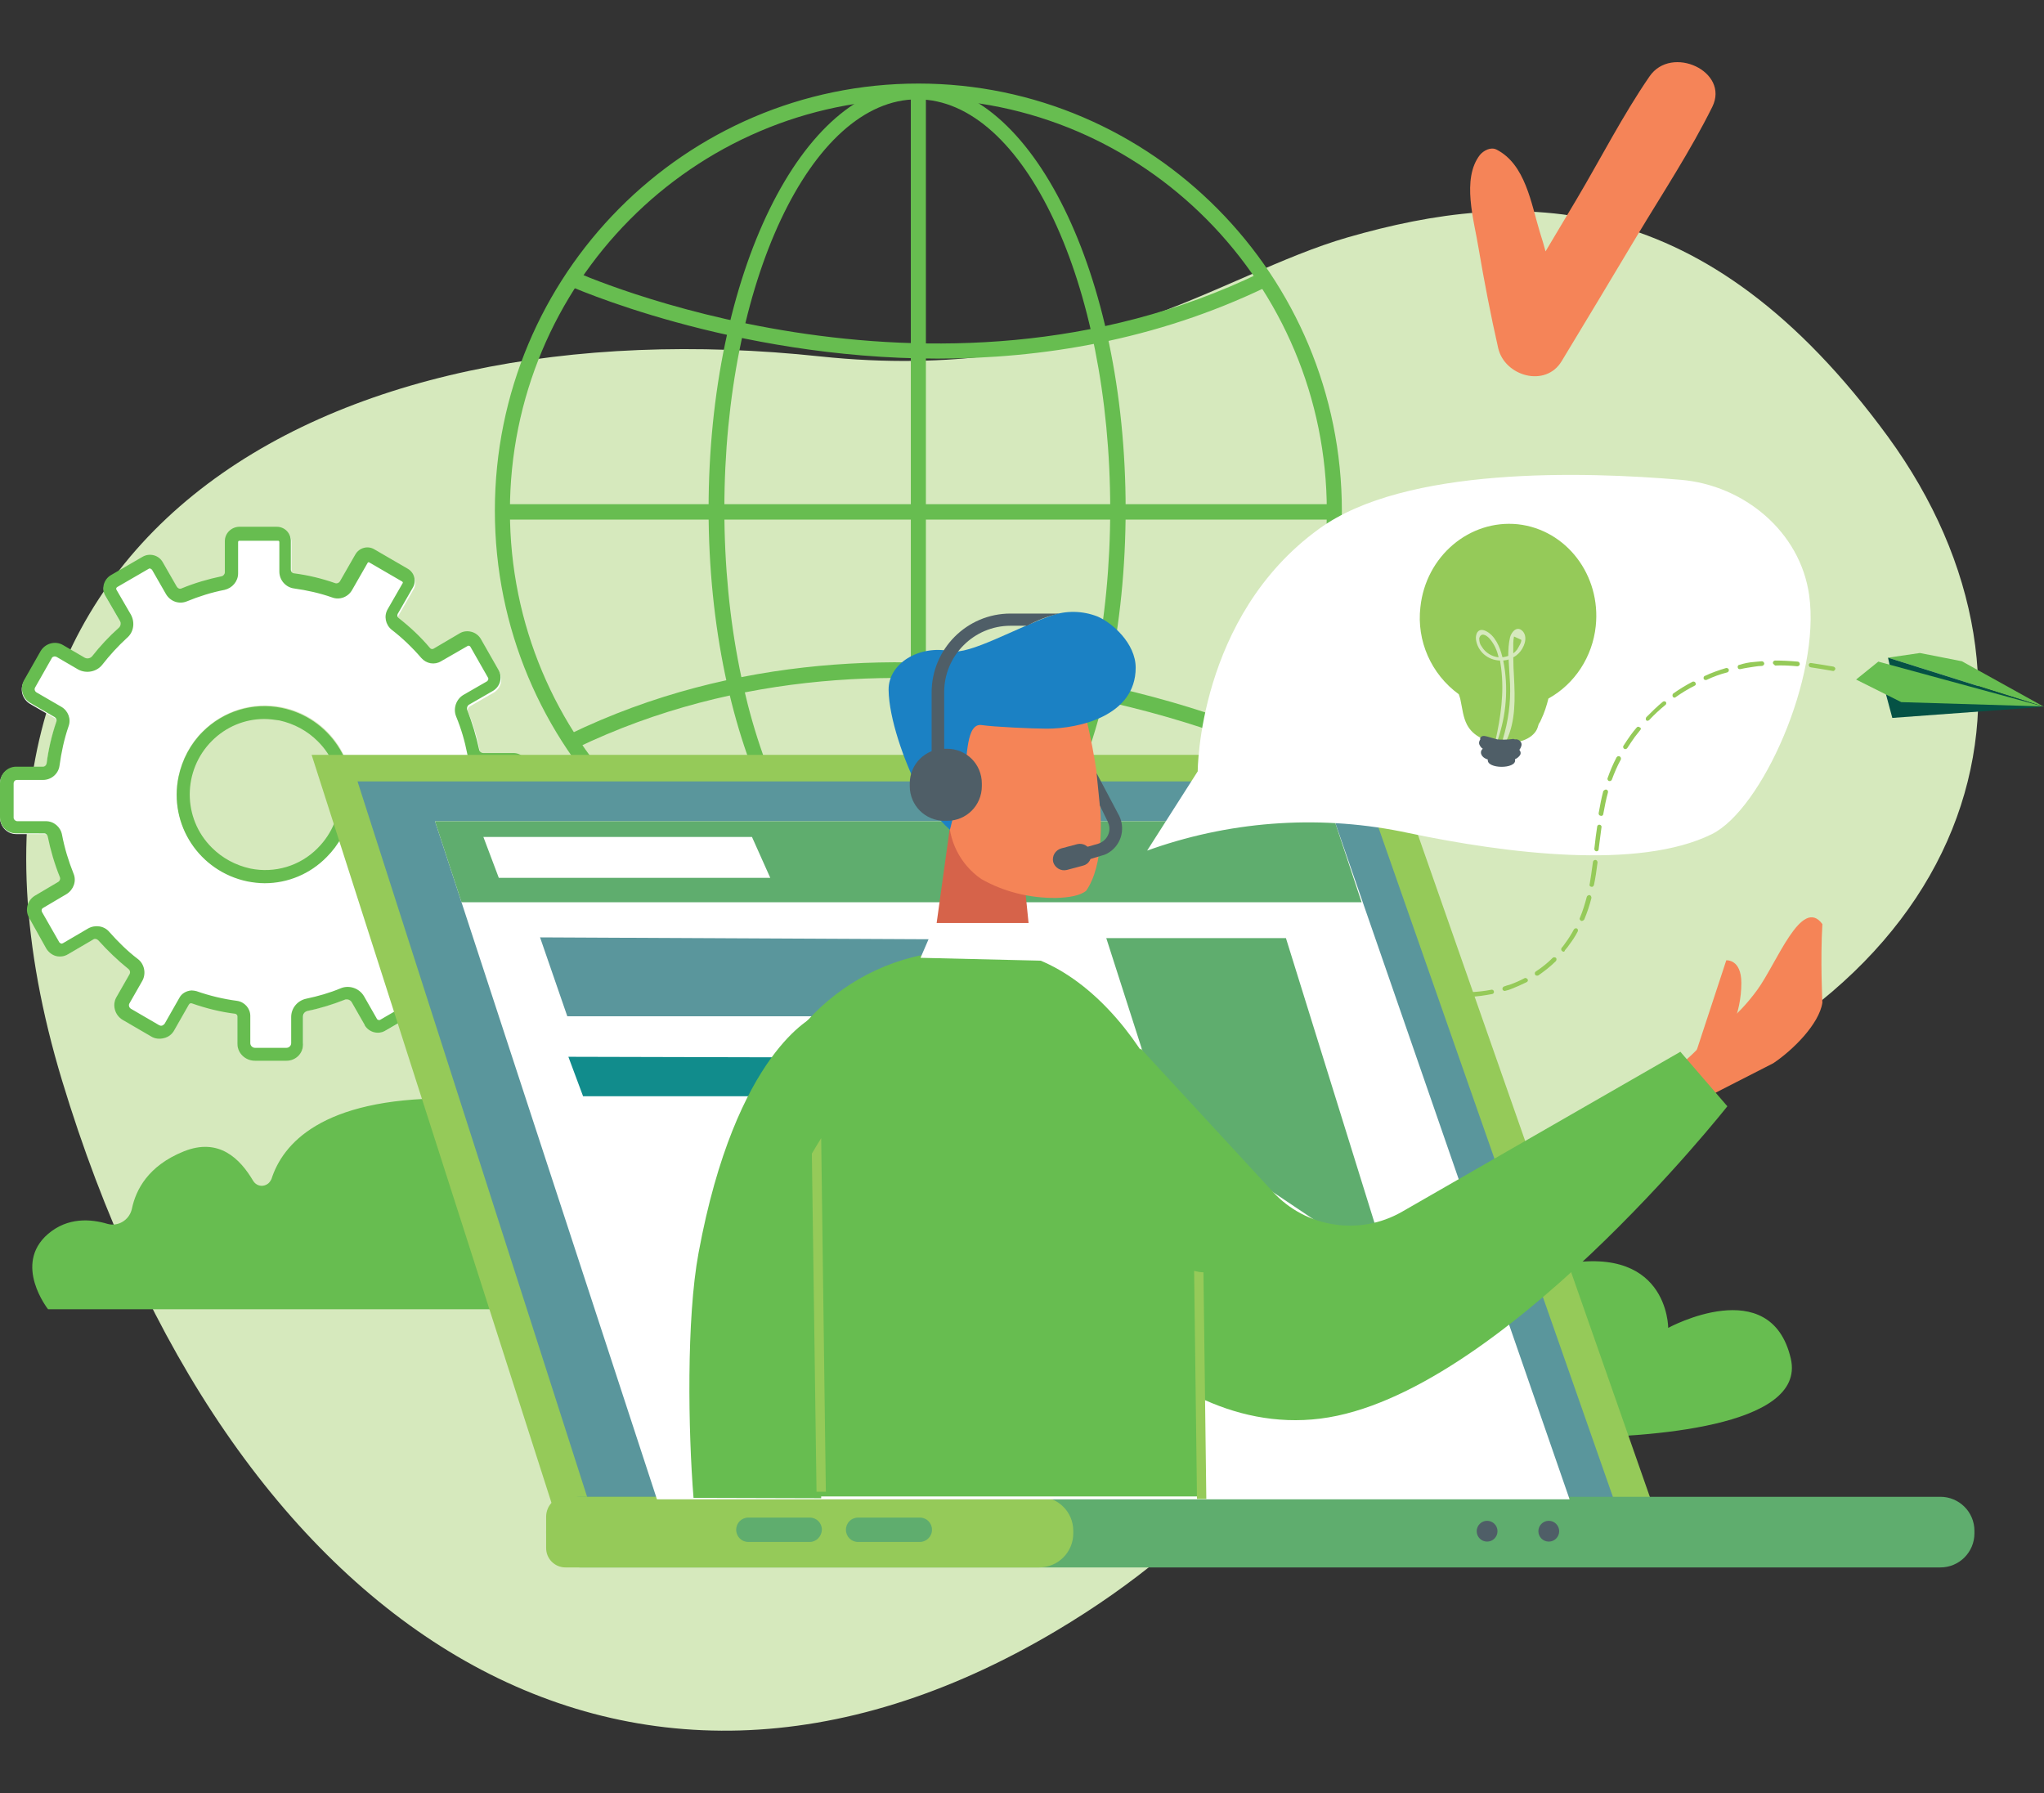 <?xml version="1.0" encoding="UTF-8"?> <!-- Generator: Adobe Illustrator 24.2.0, SVG Export Plug-In . SVG Version: 6.00 Build 0) --> <svg xmlns="http://www.w3.org/2000/svg" xmlns:xlink="http://www.w3.org/1999/xlink" version="1.1" id="contact" x="0px" y="0px" viewBox="0 0 570 500" style="enable-background:new 0 0 570 500;" xml:space="preserve"><rect x="0" y="0" width="570" height="500" fill="#333333" stroke="none"/> <style type="text/css"> .st0{fill:#D6E9BD;} .st1{fill:#FFFFFF;} .st2{fill:#67BD50;} .st3{fill:#95CA59;} .st4{fill:#5A969C;} .st5{fill:#5FAD6E;} .st6{fill:#4F5E67;} .st7{fill:#F58457;} .st8{fill:#118C8C;} .st9{fill:#D6634A;} .st10{fill:#1B81C4;} .st11{fill:#055245;} .st12{fill:#F58458;} </style> <g> <path class="st0" d="M375.8,66.2c-36,10.4-72.9,41-147,33.2C90.3,84.6-28.5,149.9,17.3,301.3S173,527,294.5,454.8 c89.2-53,84-122.8,144.7-141.1c113-34,138.4-121.8,87.3-191.9C475.4,51.9,423.7,52.4,375.8,66.2z"></path> <path class="st1" d="M143.4,210.5H135c-0.6,0-1-0.4-1.2-1c-0.7-3.8-1.8-7.5-3.3-11c-0.2-0.6,0-1.2,0.5-1.5l6.6-3.8 c2.1-1.2,2.8-3.8,1.6-5.9l-4.9-8.6c-1.2-2.1-3.8-2.8-5.9-1.6c0,0,0,0,0,0l-7.3,4.3c-0.3,0.2-0.7,0.1-1-0.2 c-2.7-3.1-5.6-5.9-8.8-8.4c-0.3-0.3-0.4-0.7-0.2-1.1l4.2-7.3c1.1-1.9,0.4-4.2-1.4-5.3l-9.3-5.4c-1.9-1.1-4.2-0.4-5.3,1.4 c0,0,0,0,0,0l-4.3,7.5c-0.3,0.5-0.8,0.7-1.4,0.5c-3.7-1.3-7.4-2.2-11.3-2.7c-0.6-0.1-1-0.6-1-1.2v-8c0-2.2-1.8-3.9-3.9-4H66.7 c-2.2,0-3.9,1.8-3.9,4v8.7c0,0.5-0.4,1-0.9,1.1c-3.8,0.8-7.6,1.9-11.2,3.4c-0.5,0.2-1.1,0-1.3-0.5l-3.9-6.8c-0.5-1-1.4-1.7-2.5-2 c-1.1-0.3-2.2-0.1-3.2,0.4l-8.8,5.1c-2,1.2-2.7,3.7-1.5,5.8l4,6.9c0.4,0.7,0.2,1.5-0.3,2.1c-2.7,2.4-5.2,5-7.4,7.9 c-0.5,0.6-1.4,0.8-2.1,0.4l-6-3.5c-1.1-0.6-2.3-0.8-3.5-0.5c-1.2,0.3-2.2,1.1-2.8,2.2L6.7,190c-1.3,2.2-0.5,5,1.7,6.3l6.9,4 c0.4,0.2,0.6,0.8,0.4,1.3c-1.3,3.8-2.2,7.6-2.7,11.6c-0.1,0.5-0.5,0.9-1,0.9H4.5C2,214,0,216,0,218.5v9.5c0,2.5,2,4.6,4.5,4.6h0 h8.1c0.5,0,0.8,0.3,0.9,0.8c0.8,3.9,1.9,7.7,3.4,11.4c0.2,0.5,0,1-0.4,1.3l-6.6,3.9c-2.1,1.2-2.8,3.9-1.6,6l4.8,8.4 c1.2,2.1,3.9,2.8,6,1.6c0,0,0,0,0,0l7-4.1c0.5-0.3,1.1-0.2,1.4,0.2c2.5,2.9,5.3,5.6,8.4,8c0.5,0.4,0.6,1,0.3,1.5l-3.6,6.3 c-1.3,2.3-0.5,5.1,1.7,6.4l7.9,4.6c2.2,1.3,5.1,0.5,6.4-1.7c0,0,0,0,0,0l4.1-7.2c0.1-0.3,0.5-0.5,0.8-0.4c0,0,0,0,0,0 c3.9,1.4,8,2.3,12.1,2.9c0.3,0,0.6,0.3,0.6,0.7v7.5c0,2.7,2.2,4.9,4.8,4.9h8.8c2.7,0,4.8-2.2,4.8-4.9v-7.3c0-0.8,0.6-1.5,1.3-1.6 c3.5-0.7,6.9-1.8,10.3-3.1c0.8-0.3,1.6,0,2,0.7l3.6,6.3c1.2,2.1,3.8,2.8,5.9,1.6l8.6-5c2.1-1.2,2.8-3.8,1.6-5.9l-3.9-6.7 c-0.4-0.7-0.2-1.5,0.3-2c2.7-2.4,5.2-5,7.4-7.9c0.5-0.6,1.4-0.8,2.1-0.4l5.7,3.3c2.4,1.4,5.4,0.6,6.8-1.8l4.3-7.4 c1.4-2.4,0.6-5.5-1.8-6.8l-6.7-3.9c-0.4-0.2-0.5-0.6-0.4-1c1.3-3.8,2.2-7.8,2.8-11.8c0.1-0.4,0.4-0.7,0.8-0.8h8.1 c2.3,0,4.1-1.8,4.1-4.1v-10.4C147.5,212.4,145.8,210.5,143.4,210.5C143.5,210.5,143.5,210.5,143.4,210.5z M91,239 c-4.6,4.6-10.8,7.1-17.2,7.1c-1.6,0-3.2-0.2-4.8-0.5c-13.4-2.7-22-15.8-19.2-29.2c1-4.7,3.3-9.1,6.8-12.5c5.8-5.8,14-8.3,22-6.7 c13.4,2.7,22,15.8,19.3,29.1C96.9,231.2,94.5,235.5,91,239L91,239z"></path> <path class="st2" d="M256.1,260.9c-64.7,0-117.4-53.1-117.4-118.5S191.4,24,256.1,24s117.4,53.1,117.4,118.5 S320.8,260.9,256.1,260.9z M256.1,26.8c-63.2,0-114.6,51.9-114.6,115.6S192.8,258,256.1,258s114.6-51.9,114.6-115.6 S319.2,26.8,256.1,26.8z"></path> <path class="st2" d="M256.1,261.6C191,261.6,138,208.2,138,142.4S191,23.3,256.1,23.3s118.1,53.5,118.1,119.2 S321.2,261.6,256.1,261.6z M256.1,24.7c-64.3,0-116.7,52.8-116.7,117.8s52.3,117.7,116.7,117.7s116.7-52.8,116.7-117.7 S320.4,24.7,256.1,24.7z M256.1,258.8c-63.6,0-115.3-52.2-115.3-116.3S192.5,26.2,256.1,26.2s115.3,52.2,115.3,116.3 S319.6,258.8,256.1,258.8L256.1,258.8z M256.1,27.6c-62.8,0-113.9,51.5-113.9,114.9s51.1,114.9,113.9,114.9s113.9-51.5,113.9-114.9 S318.8,27.5,256.1,27.6L256.1,27.6z"></path> <rect x="254" y="24" class="st2" width="4.2" height="235.7"></rect> <path class="st2" d="M352.1,209.3c-1-0.5-99.9-44.9-191.6-0.6l-1.8-3.9c93.4-45.3,194.1,0,195.1,0.5L352.1,209.3z"></path> <path class="st2" d="M261.5,100c-57.7,0-102.8-20.3-103.5-20.6l1.8-3.9c1,0.5,99.9,45,191.6,0.6l1.8,3.9 C322.1,95,290.2,100,261.5,100z"></path> <rect x="139.8" y="140.6" class="st2" width="233.5" height="4.3"></rect> <path class="st2" d="M255.8,260.5c-32,0-58.2-53.2-58.2-118.5s26.1-118.5,58.1-118.5s58.2,53.1,58.2,118.5S287.8,260.5,255.8,260.5 z M255.8,27.7C226.1,27.7,202,79,202,142s24.2,114.2,53.8,114.2s53.8-51.2,53.8-114.2S285.5,27.7,255.8,27.7z"></path> <path class="st2" d="M79.9,295.8h-8.8c-2.7,0-4.9-2.1-4.9-4.8c0,0,0,0,0,0v-7.6c0-0.3-0.2-0.6-0.6-0.7c-4.1-0.5-8.1-1.5-12.1-2.9 c-0.3-0.1-0.6,0-0.8,0.3l-4.1,7.2c-0.6,1.1-1.6,1.9-2.9,2.2c-1.2,0.3-2.5,0.2-3.6-0.5l-7.9-4.6c-2.2-1.3-3-4.2-1.7-6.4l3.6-6.3 c0.3-0.5,0.2-1.1-0.3-1.5c-3-2.4-5.8-5.1-8.4-8c-0.4-0.4-1-0.5-1.4-0.2l-7,4.1c-1,0.6-2.2,0.8-3.4,0.5c-1.1-0.3-2.1-1.1-2.7-2.1 l-4.8-8.6c-1.2-2.1-0.5-4.8,1.6-6.1l6.6-3.9c0.4-0.3,0.6-0.8,0.4-1.3c-1.5-3.7-2.6-7.5-3.4-11.4c-0.1-0.4-0.5-0.8-0.9-0.8H4.5 c-2.5,0-4.5-2-4.5-4.5v-9.5c0-2.5,2-4.6,4.5-4.6h0H12c0.5,0,0.9-0.4,1-0.9c0.5-3.9,1.4-7.8,2.7-11.6c0.2-0.5,0-1-0.4-1.3l-6.9-4 c-2.2-1.3-2.9-4.1-1.7-6.3l4.6-8.1c1.3-2.2,4.1-3,6.3-1.7c0,0,0,0,0,0l6,3.5c0.7,0.4,1.6,0.2,2.1-0.4c2.2-2.8,4.7-5.5,7.4-7.9 c0.6-0.5,0.7-1.4,0.3-2l-4-6.9c-1.2-2-0.5-4.6,1.5-5.8l8.8-5.1c2-1.2,4.6-0.5,5.7,1.5c0,0,0,0,0,0l3.9,6.8c0.3,0.5,0.8,0.7,1.3,0.5 c3.6-1.5,7.4-2.6,11.2-3.4c0.5-0.1,0.9-0.6,0.9-1.1v-8.7c0-2.2,1.8-3.9,3.9-4c0,0,0,0,0,0h10.6c2.2,0,3.9,1.8,3.9,3.9c0,0,0,0,0,0 v8c0,0.6,0.4,1.1,1,1.1c3.8,0.5,7.6,1.4,11.3,2.7c0.5,0.2,1.1,0,1.4-0.5l4.3-7.5c1.1-1.9,3.5-2.5,5.3-1.4c0,0,0,0,0,0l9.3,5.4 c1.9,1.1,2.5,3.5,1.4,5.3l-4.2,7.3c-0.2,0.4-0.1,0.8,0.2,1.1c3.2,2.5,6.2,5.3,8.8,8.4c0.2,0.3,0.7,0.4,1,0.2l7.3-4.3 c1-0.6,2.2-0.7,3.3-0.4c1.1,0.3,2,1,2.6,2l4.9,8.6c1.2,2.1,0.5,4.7-1.6,5.9l-6.6,3.8c-0.5,0.3-0.7,1-0.5,1.5 c1.4,3.6,2.5,7.3,3.3,11c0.1,0.6,0.6,1,1.2,1h8.4c2.2,0,4.1,1.8,4.1,4.1V225c0,2.3-1.8,4.1-4.1,4.1h-8.1c-0.4,0-0.8,0.3-0.8,0.8 c-0.5,4-1.5,8-2.8,11.8c-0.1,0.4,0,0.8,0.4,1l6.7,4c2.4,1.4,3.2,4.4,1.8,6.8l-4.3,7.4c-0.7,1.2-1.7,2-3,2.3 c-1.3,0.3-2.6,0.2-3.8-0.5l-5.7-3.3c-0.7-0.4-1.6-0.2-2.1,0.4c-2.2,2.8-4.7,5.5-7.4,7.9c-0.6,0.5-0.7,1.4-0.3,2l3.9,6.8 c1.2,2.1,0.5,4.7-1.6,5.9l-8.6,5c-2,1.2-4.6,0.5-5.8-1.5c0,0,0,0,0-0.1l-3.6-6.3c-0.4-0.7-1.3-1-2-0.7c-3.3,1.3-6.8,2.4-10.3,3.1 c-0.8,0.2-1.3,0.8-1.3,1.6v7.3C84.7,293.7,82.5,295.8,79.9,295.8z M53.4,276.2c0.5,0,1,0.1,1.4,0.2c3.7,1.3,7.5,2.2,11.3,2.7 c2.1,0.3,3.7,2.1,3.7,4.2v7.6c0,0.7,0.6,1.3,1.3,1.3h8.8c0.7,0,1.3-0.6,1.3-1.3v-7.3c0-2.5,1.8-4.6,4.2-5.1 c3.3-0.7,6.5-1.6,9.6-2.9c2.4-1,5.2,0,6.5,2.2l3.6,6.3c0.1,0.2,0.2,0.3,0.4,0.3c0.2,0.1,0.3,0.1,0.5,0l8.6-5c0.3-0.2,0.4-0.6,0.3-1 c0,0,0,0,0,0l-3.9-6.8c-1.2-2.2-0.8-4.9,1.1-6.5c2.5-2.3,4.9-4.7,7-7.4c1.6-2,4.5-2.6,6.7-1.3l5.7,3.3c0.3,0.2,0.7,0.2,1,0.1 c0.4-0.1,0.7-0.3,0.9-0.7l4.3-7.4c0.4-0.7,0.2-1.5-0.5-1.9l-6.7-4c-1.8-1.1-2.7-3.3-2-5.3c1.2-3.6,2.1-7.3,2.6-11.1 c0.3-2.2,2.2-3.9,4.4-3.9h8.1c0.3,0,0.5-0.2,0.5-0.5v-10.4c0-0.3-0.2-0.5-0.5-0.5H135c-2.3,0-4.3-1.6-4.7-3.9 c-0.7-3.6-1.7-7-3.1-10.4c-0.9-2.2,0-4.8,2-6l6.6-3.8c0.3-0.2,0.5-0.7,0.3-1l-4.9-8.6c-0.1-0.2-0.3-0.3-0.4-0.3 c-0.2-0.1-0.4,0-0.5,0.1l-7.3,4.2c-1.8,1.1-4.1,0.7-5.5-0.9c-2.5-2.9-5.3-5.6-8.3-7.9c-1.7-1.4-2.2-3.8-1.1-5.7l4.2-7.3 c0.1-0.1,0-0.3-0.1-0.4l-9.3-5.4c-0.1,0-0.1,0-0.2,0c-0.1,0-0.1,0.1-0.2,0.2l-4.3,7.5c-1.1,2-3.5,2.9-5.6,2.1 c-3.4-1.2-7-2-10.6-2.5c-2.3-0.3-4.1-2.3-4.1-4.7v-8.2c0-0.2-0.1-0.4-0.3-0.4c0,0,0,0,0,0H66.7c-0.2,0-0.3,0.2-0.3,0.4c0,0,0,0,0,0 v8.7c0,2.2-1.6,4.1-3.8,4.6c-3.6,0.7-7.1,1.8-10.5,3.2c-2.2,0.9-4.6,0-5.8-2l-3.9-6.8c-0.1-0.1-0.2-0.2-0.4-0.3 c-0.1-0.1-0.3-0.1-0.5,0l-8.8,5.1c-0.3,0.2-0.4,0.5-0.2,0.8l4,6.9c1.2,2.2,0.8,4.9-1.1,6.5c-2.5,2.3-4.8,4.8-6.9,7.5 c-1.6,2-4.5,2.5-6.7,1.3l-6-3.5c-0.2-0.1-0.5-0.2-0.8-0.1c-0.3,0.1-0.5,0.2-0.6,0.5l-4.6,8.1c-0.3,0.5-0.1,1.1,0.4,1.4l6.9,4 c1.9,1.1,2.8,3.4,2,5.5c-1.2,3.5-2,7.2-2.5,10.9c-0.3,2.3-2.3,4-4.6,4H4.7c-0.5,0-0.9,0.4-0.9,1v9.5c0,0.5,0.4,0.9,0.9,1h8.1 c2.2,0,4.1,1.6,4.5,3.8c0.7,3.7,1.8,7.3,3.2,10.8c0.9,2.1,0,4.5-1.9,5.7l-6.6,3.9c-0.4,0.2-0.5,0.7-0.3,1.1l4.8,8.4 c0.1,0.2,0.3,0.3,0.5,0.4c0.2,0.1,0.4,0,0.6-0.1l7-4.1c2-1.1,4.5-0.7,5.9,1c2.4,2.7,5,5.3,7.9,7.5c1.9,1.4,2.4,4.1,1.3,6.1 l-3.6,6.3c-0.3,0.5-0.1,1.2,0.4,1.5l7.9,4.6c0.2,0.1,0.5,0.2,0.8,0.1c0.3-0.1,0.5-0.3,0.7-0.5l4.1-7.2 C50.6,277.1,51.9,276.3,53.4,276.2L53.4,276.2z M73.8,246.3c-1.6,0-3.2-0.2-4.8-0.5C55.6,243,47,230,49.8,216.6 c1-4.7,3.3-9.1,6.7-12.5c5.8-5.8,14-8.3,22-6.7c13.4,2.7,22,15.8,19.3,29.1c-1,4.8-3.3,9.1-6.7,12.5 C86.5,243.7,80.3,246.3,73.8,246.3L73.8,246.3z M73.7,200.5c-5.5,0-10.7,2.2-14.6,6.1c-8.2,8.2-8.3,21.6,0,29.8 c2.9,2.9,6.6,4.9,10.7,5.8c6.8,1.4,13.9-0.7,18.8-5.7c8.2-8.2,8.3-21.6,0-29.8c-2.9-2.9-6.6-4.9-10.7-5.8 C76.5,200.7,75.1,200.5,73.7,200.5z"></path> <path class="st2" d="M499.4,378.9c4.4,19.3-41.1,21.8-59.8,22c-5.2,0.1-10.4-0.4-15.5-1.5c-15.9-3.2-50.6-11.7-45.7-23.2 c6.3-14.8,25.1-4.5,25.1-4.5s-2.4-11.2,29.7-18.6s32,17.2,32,17.2S493.8,354.7,499.4,378.9z"></path> <path class="st2" d="M196.3,365.1H13.4c0,0-9.9-12.5,0-21c5.5-4.7,11.9-4.2,16.6-2.8c2.9,0.8,5.9-1,6.7-3.9c0-0.1,0.1-0.3,0.1-0.4 c1.1-5.2,4.5-11.9,14.4-15.9s15.8,2.1,19.4,8.2c0.8,1.3,2.4,1.8,3.8,1c0.6-0.3,1-0.9,1.3-1.5c3.1-9.7,13.8-22.5,48.9-22.5 c44.7,0,39.7,23.8,35.7,33.6c-0.5,1.2,0.1,2.5,1.2,3c0.4,0.2,0.9,0.2,1.4,0.1c6.9-1.5,19.7-3.4,25.4,1.1 C196.3,350.4,196.3,365.1,196.3,365.1z"></path> <polygon class="st3" points="86.9,210.5 387.6,210.5 463.3,426.6 156.2,426.6 "></polygon> <polygon class="st4" points="99.7,217.9 379.9,217.9 450.4,419.2 164.3,419.2 "></polygon> <path class="st5" d="M161.8,417.4h379.3c5.2,0,9.5,4.2,9.5,9.5v0.7c0,5.2-4.2,9.5-9.5,9.5H161.8c-5.2,0-9.5-4.2-9.5-9.5v-0.7 C152.3,421.6,156.6,417.4,161.8,417.4z"></path> <path class="st3" d="M157.7,417.4h132.1c5.2,0,9.5,4.2,9.5,9.5v0.7c0,5.2-4.2,9.5-9.5,9.5H157.7c-3,0-5.4-2.4-5.4-5.4v-8.9 C152.4,419.8,154.7,417.4,157.7,417.4z"></path> <path class="st6" d="M434.8,427c0,1.6-1.3,2.9-2.9,2.9c-1.6,0-2.9-1.3-2.9-2.9c0-1.6,1.3-2.9,2.9-2.9c0,0,0,0,0,0 C433.5,424.1,434.8,425.4,434.8,427C434.8,426.9,434.8,426.9,434.8,427z"></path> <path class="st6" d="M417.6,427c0,1.6-1.3,2.9-2.9,2.9c-1.6,0-2.9-1.3-2.9-2.9c0-1.6,1.3-2.9,2.9-2.9S417.6,425.4,417.6,427 C417.6,427,417.6,427,417.6,427z"></path> <path class="st5" d="M256.5,430h-17.2c-1.9,0-3.4-1.5-3.4-3.4l0,0c0-1.9,1.5-3.4,3.4-3.4h17.2c1.9,0,3.4,1.5,3.4,3.4l0,0 C259.9,428.5,258.3,430,256.5,430z"></path> <path class="st5" d="M225.8,430h-17.1c-1.9,0-3.4-1.5-3.4-3.4l0,0c0-1.9,1.5-3.4,3.4-3.4h17.1c1.9,0,3.4,1.5,3.4,3.4l0,0 C229.1,428.5,227.6,430,225.8,430z"></path> <polygon class="st1" points="121.3,229 183.2,418.1 437.7,418.1 372.2,229 "></polygon> <path class="st7" d="M477.9,287.1c1.4-0.5,6-2.7,12.1-11c5.5-7.5,12.4-26.3,18.2-18.4c-0.6,10,0,21.9,0,21.9 c-0.9,6-8.3,13.3-13.7,16.9l-18,9.2c0,0-9-3.8-9.5-3.9l0.7-4.2C471.6,294.6,475.1,291.1,477.9,287.1z"></path> <path class="st7" d="M483,286.5c0.5-0.1,1-0.2,1.5-0.3c-0.2,1.3-0.4,2.6-0.5,3.9c-2.4,4.2-4.7,8.5-7.1,12.7 c-2.2-1.7-5.3-4.1-5.6-4.3l10.1-30.7c0,0,4.2-0.4,4.2,6.3C485.6,278.4,484.7,282.6,483,286.5z"></path> <polygon class="st4" points="150.6,261.4 158.2,283.4 279.5,283.4 273.6,262 "></polygon> <polygon class="st5" points="308.5,261.6 324.7,312.1 387.4,354.2 358.6,261.6 "></polygon> <polygon class="st8" points="158.5,294.7 162.6,305.7 283.9,305.7 277.9,295 "></polygon> <polygon class="st1" points="166.3,323.2 170.4,334.2 291.7,334.2 285.8,323.5 "></polygon> <polygon class="st5" points="121.3,229 128.7,251.6 379.7,251.6 372.2,229 "></polygon> <path class="st2" d="M284,340.1c0,0,34.5,61.7,84.2,55.5s113.5-87.1,113.5-87.1l-13.1-15.2L391,337.9c-11.8,6.8-26.8,4.5-36-5.5 l-36.9-40L284,340.1z"></path> <polygon class="st9" points="285.6,245.3 288.4,272.8 258.9,274 264.8,231.4 "></polygon> <path class="st7" d="M294.6,250.4c3.4-0.1,6.6-0.6,8.3-2c9.9-14.4-1.3-53.1-1.3-53.1l-15.8-6.6l-20,12.5l-1.2,26 c-0.2,7.1,3.1,13.8,9,17.9l0,0C279.9,248.7,287.2,250.5,294.6,250.4z"></path> <path class="st10" d="M268.8,215.9c1.1-4.4,0.5-14.4,5-13.7c3.2,0.5,14.3,1,18.1,1c8.9,0,24.8-3.5,24.8-17 c0-6.8-6.6-12.6-10.7-14.3c-4.1-1.6-8.7-1.7-12.9-0.2c-9.8,3.4-22.8,11-28,9.9c-8.8-1.8-17.4,3.4-17.3,10.8 c0.1,7.9,4.3,19.8,8.2,27.4c2.2,4.4,5.3,8.3,8.9,11.6l0,0L268.8,215.9z"></path> <path class="st7" d="M259.8,216.9c2-1.8,5.7-1.4,8.3,0.7c2.6,2.2,3.1,5.3,1.1,7.1c-2,1.8-5.7,1.4-8.3-0.8 C258.3,221.8,257.8,218.6,259.8,216.9z"></path> <path class="st2" d="M334.5,417.3v-73.9c0-32.6-25.4-77.4-57.9-78.6c-1,0-2,0-3,0c-4.5,0-9.1,0.3-13.6,1c-29.6,4.6-51,30.7-51,60.6 v90.9L334.5,417.3z"></path> <polygon class="st1" points="287.1,257.4 260.9,257.4 256.7,267.1 290.4,267.9 "></polygon> <path class="st2" d="M229,417.8l-1.8-134.4c0,0-22,9.6-32.4,66c-3.4,18.3-2.9,49.7-1.4,68.3L229,417.8z"></path> <path class="st3" d="M230.3,416l-1.3-98.6c-0.9,1.4-1.7,2.8-2.6,4.3l1.3,94.3H230.3z"></path> <path class="st3" d="M333,354.4l0.8,63.6h2.6l-0.8-63.2C334.7,354.8,333.8,354.6,333,354.4z"></path> <path class="st6" d="M263.4,208.8h0.7c5.4,0,9.7,4.3,9.7,9.7v0.7c0,5.4-4.3,9.7-9.7,9.7h-0.7c-5.4,0-9.7-4.3-9.7-9.7v-0.7 C253.7,213.1,258,208.8,263.4,208.8z"></path> <path class="st6" d="M286.2,174.6c2.9-1.6,6-2.8,9.2-3.5h-13.6c-12.2,0-22,9.9-22,22v20.7h3.5V193c0-10.2,8.3-18.5,18.5-18.5H286.2 z"></path> <path class="st6" d="M300.9,240.5l-1-3.4l6.3-1.8c2.3-0.7,3.7-3.1,3-5.4c-0.1-0.3-0.2-0.5-0.3-0.8l-2.2-4.5l-0.9-9l6.3,11.9 c1.9,3.9,0.4,8.6-3.5,10.6c-0.4,0.2-0.9,0.4-1.4,0.5L300.9,240.5z"></path> <path class="st6" d="M302,241.4l-4.5,1.2c-1.7,0.4-3.3-0.6-3.8-2.2l0,0c-0.4-1.7,0.6-3.3,2.2-3.8l4.5-1.2c1.7-0.4,3.3,0.6,3.8,2.2 l0,0C304.6,239.3,303.7,241,302,241.4z"></path> <polygon class="st1" points="134.8,233.4 139.1,244.8 214.8,244.8 209.7,233.4 "></polygon> <path class="st1" d="M319.9,237.2l1.7-0.6c22.9-7.9,47.5-9.4,71.2-4.3c27.2,5.7,64.2,10.4,84.6,0.3c13.9-6.9,30.4-43.7,27.1-66.7 c-2.5-17.6-18.1-30.6-35.8-32.1c-26.9-2.3-76.9-3.8-100.9,13.7c-33.8,24.5-33.8,67.6-33.8,67.6L319.9,237.2z"></path> <path class="st3" d="M445,174.6c1.5-14.2-8.2-26.9-21.7-28.4c-13.5-1.4-25.7,8.9-27.2,23.1c-1.1,9.4,3,18.7,10.7,24.3 c0.2,0.6,0.4,1.1,0.5,1.7c0.5,2.3,0.7,4.7,1.8,6.8c1.8,3.4,5.5,4.7,8.8,5h0.7c0.4,0.1,0.8,0.1,1.3,0.1c2.6,0.1,6.6-0.6,8.4-3.3 c0.4-0.6,0.6-1.3,0.8-2c0.3-0.4,0.5-0.8,0.7-1.3c0.9-1.9,1.5-3.8,2-5.8C439.2,190.7,444.1,183.1,445,174.6z"></path> <path class="st0" d="M422,183.3c0.6-0.3,1.1-0.7,1.5-1.1c1.4-1.4,2.7-4.3,1.2-6.1c-1.6-1.8-3.2,0.1-3.6,1.6 c-0.4,1.7-0.5,3.5-0.5,5.2c-0.5,0.2-1.1,0.3-1.6,0.4c0-0.1-0.1-0.2-0.1-0.3c-0.6-2.5-2-5.9-4.7-7.1c-2.1-0.9-2.8,1-2.6,2.5 c0.5,3.3,3.3,5.7,6.7,5.8c0.1,0.7,0.2,1.3,0.3,2c0.9,7-0.1,13.7-1.6,20.5c0,0.3,0.4,0.4,0.5,0.1c2.6-7.3,3.2-15.1,1.7-22.6 c0.5-0.1,1-0.1,1.5-0.3c0.1,2.4,0.3,4.7,0.4,6.9c0.2,5.2-0.5,10.3-2,15.3c-0.1,0.3,0.1,0.6,0.4,0.7c0.3,0.1,0.5-0.1,0.6-0.3 c2.6-5.4,2.4-11.9,2.1-17.7C422.1,187.1,422,185.2,422,183.3z M413.2,180.3c-0.5-0.6-0.7-1.4-0.7-2.3c0.5-1.7,1.9-1,2.9,0.1 c1.3,1.5,2.1,3.3,2.5,5.2C416,183.1,414.2,182,413.2,180.3L413.2,180.3z M422,179.3c0-0.6,0.1-1.2,0.2-1.8l2,0.9 c0.3,0.5-0.9,2.3-1.1,2.7c-0.3,0.4-0.7,0.8-1.1,1.1C422,181.2,422,180.3,422,179.3L422,179.3z"></path> <path class="st6" d="M424.3,207.8c0.1-0.6-0.3-1.2-0.9-1.5c-0.3-0.1-0.6-0.2-0.9-0.1c-0.3-0.1-0.5-0.2-0.8-0.1 c-1.4,0.2-2.8,0.2-4.1,0.1c-0.9-0.2-1.7-0.5-2.5-0.7c-0.8-0.2-1.5-0.5-2.1,0c-0.2,0.2-0.3,0.4-0.2,0.7c-0.3,0.4-0.4,0.9-0.3,1.3 c0.2,0.5,0.5,1,1,1.3c-0.4,0.3-0.6,0.8-0.5,1.3c0.1,0.5,0.5,1,1,1.3c0.3,0.2,0.6,0.3,0.9,0.4c-0.4,2.7,8,2.7,7.6,0.1 c0-0.1,0-0.1,0-0.2c0.5-0.2,0.9-0.5,1.3-1c0.4-0.5,0.3-1.1-0.1-1.6C424,208.7,424.2,208.3,424.3,207.8z"></path> <polygon class="st2" points="570,197.1 547.1,184.4 535.4,182.1 526.5,183.4 "></polygon> <polyline class="st11" points="570,197.1 527.1,186.1 526.5,183.4 "></polyline> <polygon class="st11" points="525.8,193.4 525.9,193.5 527.7,200.2 569.9,197.1 "></polygon> <polygon class="st2" points="517.6,189.5 523.8,184.5 569.7,197 530.2,195.8 "></polygon> <path class="st3" d="M421,274.6c1.4-0.5,2.8-1.1,4.1-1.8c0.3-0.2,0.7,0,0.9,0.3c0.2,0.3,0,0.7-0.3,0.8c-1.4,0.7-2.8,1.3-4.3,1.9 c-0.5,0.2-1.1,0.4-1.6,0.5c-0.2,0.1-0.4,0-0.6-0.1c-0.1-0.1-0.2-0.2-0.2-0.3c-0.1-0.3,0.1-0.7,0.4-0.8 C420,274.9,420.5,274.7,421,274.6z"></path> <path class="st3" d="M505.1,184.9c1.9,0.3,4,0.6,6.2,1c0.3,0.1,0.6,0.4,0.5,0.7c0,0,0,0,0,0c-0.1,0.3-0.4,0.6-0.7,0.5 c-2.2-0.4-4.2-0.7-6.1-1c-0.1,0-0.2-0.1-0.3-0.1c-0.2-0.1-0.3-0.4-0.3-0.6C504.4,185.1,504.7,184.8,505.1,184.9 C505.1,184.9,505.1,184.9,505.1,184.9z"></path> <path class="st3" d="M494.7,185.3c-0.2-0.1-0.3-0.3-0.3-0.5c0-0.3,0.3-0.6,0.6-0.6c2,0,4.1,0.1,6.3,0.3c0.3,0,0.6,0.3,0.6,0.7 c0,0,0,0,0,0c0,0.3-0.3,0.6-0.7,0.6c-2.1-0.2-4.2-0.3-6.2-0.2C494.9,185.5,494.8,185.4,494.7,185.3z"></path> <path class="st3" d="M433,267.1c0.2-0.2,0.6-0.2,0.9,0c0,0,0,0,0,0c0.2,0.2,0.2,0.6,0,0.9c0,0,0,0,0,0c-1.5,1.5-3.2,2.8-4.9,4 c-0.2,0.1-0.5,0.1-0.7,0c-0.1,0-0.1-0.1-0.2-0.2c-0.2-0.3-0.1-0.7,0.2-0.9C430,269.8,431.6,268.5,433,267.1z"></path> <path class="st3" d="M435.6,265.2c-0.3-0.2-0.3-0.6-0.1-0.9c0.4-0.4,0.7-0.9,1-1.3c0.9-1.2,1.7-2.5,2.4-3.8 c0.2-0.3,0.5-0.4,0.8-0.3s0.4,0.5,0.3,0.8l0,0c-0.7,1.4-1.6,2.7-2.5,3.9c-0.3,0.5-0.7,0.9-1.1,1.4 C436.3,265.5,435.9,265.5,435.6,265.2L435.6,265.2z"></path> <path class="st3" d="M440.9,256.8l-0.1-0.1c-0.3-0.2-0.4-0.5-0.2-0.8c0.8-1.9,1.4-3.9,1.9-5.8c0.1-0.3,0.4-0.5,0.8-0.5 c0.3,0.1,0.5,0.4,0.5,0.8c-0.5,2-1.2,4.1-2,6C441.6,256.7,441.2,256.9,440.9,256.8z"></path> <path class="st3" d="M457.4,203.6c-0.5,0.6-1,1.3-1.5,1.9c-0.7,1-1.4,2-2.1,3.1c-0.2,0.3-0.6,0.4-0.9,0.2l0,0 c-0.3-0.2-0.3-0.6-0.2-0.8c0.7-1.1,1.4-2.1,2.1-3.1c0.5-0.7,1-1.3,1.6-2c0.2-0.3,0.6-0.3,0.8-0.1c0,0,0,0,0,0 C457.6,202.9,457.7,203.3,457.4,203.6z"></path> <path class="st3" d="M452,211.8c-1,1.8-1.8,3.7-2.5,5.6c-0.1,0.3-0.5,0.5-0.8,0.4c-0.1,0-0.1-0.1-0.2-0.1c-0.2-0.2-0.3-0.5-0.2-0.7 c0.7-2,1.5-3.9,2.5-5.8c0.2-0.3,0.5-0.4,0.8-0.3c0,0,0,0,0,0C452,211.1,452.1,211.4,452,211.8C452,211.7,452,211.8,452,211.8z"></path> <path class="st3" d="M464.4,196.6c-1.6,1.3-3.1,2.7-4.5,4.2c-0.2,0.2-0.6,0.3-0.8,0.1l0,0c-0.2-0.2-0.2-0.6,0-0.9c0,0,0,0,0,0 c1.5-1.5,3-3,4.6-4.3c0.3-0.2,0.6-0.2,0.9,0.1c0,0,0,0,0,0C464.7,196.1,464.7,196.4,464.4,196.6z"></path> <path class="st3" d="M475.9,189.6c-0.3,0.1-0.7,0-0.8-0.3c-0.1-0.3,0-0.7,0.3-0.8c0,0,0,0,0,0c1.9-0.9,3.9-1.6,5.9-2.2 c0.3-0.1,0.7,0.1,0.8,0.4c0.1,0.3-0.1,0.7-0.4,0.8C479.7,188,477.8,188.7,475.9,189.6z"></path> <path class="st3" d="M445.2,237.4c-0.3,0-0.6-0.3-0.6-0.7c0,0,0,0,0,0l0.1-0.8c0.2-1.8,0.4-3.6,0.7-5.4c0-0.3,0.4-0.6,0.7-0.5 c0.3,0,0.6,0.4,0.5,0.7c-0.2,1.8-0.5,3.6-0.7,5.4l-0.1,0.8C445.8,237.2,445.5,237.4,445.2,237.4 C445.2,237.4,445.2,237.4,445.2,237.4z"></path> <path class="st3" d="M467.3,194.4c-0.2,0.2-0.5,0.2-0.7,0c-0.1,0-0.1-0.1-0.1-0.1c-0.2-0.3-0.1-0.7,0.1-0.9c0,0,0,0,0,0 c1.7-1.2,3.5-2.3,5.4-3.3c0.3-0.1,0.7,0,0.8,0.3c0.2,0.3,0.1,0.7-0.2,0.8c0,0,0,0,0,0C470.8,192.1,469,193.2,467.3,194.4z"></path> <path class="st3" d="M444.9,239.8c0.3,0,0.6,0.3,0.6,0.7c0,0,0,0,0,0c-0.3,2.4-0.6,4.4-1,6.3c-0.1,0.3-0.4,0.6-0.7,0.5c0,0,0,0,0,0 c-0.1,0-0.2-0.1-0.3-0.1c-0.2-0.1-0.3-0.4-0.2-0.6c0.3-1.8,0.6-3.8,0.9-6.1C444.2,240.1,444.5,239.8,444.9,239.8 C444.8,239.8,444.9,239.8,444.9,239.8z"></path> <path class="st3" d="M415.9,276c0.3-0.1,0.7,0.2,0.7,0.5c0.1,0.3-0.2,0.7-0.5,0.7c0,0,0,0,0,0c-2.1,0.4-4.2,0.7-6.3,0.8 c-0.1,0-0.3,0-0.4-0.1c-0.1-0.1-0.2-0.3-0.3-0.5c0-0.3,0.2-0.6,0.6-0.7C411.9,276.6,413.9,276.4,415.9,276z"></path> <path class="st3" d="M448,220.2c0.3,0.1,0.5,0.4,0.4,0.8c-0.5,1.8-0.9,3.8-1.3,6c0,0.3-0.3,0.6-0.7,0.5c0,0,0,0,0,0 c-0.1,0-0.2-0.1-0.3-0.1c-0.2-0.1-0.3-0.4-0.3-0.6c0.4-2.3,0.8-4.3,1.3-6.2C447.4,220.3,447.7,220.1,448,220.2z"></path> <path class="st3" d="M489.1,184.6l2.2-0.2c0.3,0,0.6,0.2,0.7,0.6c0,0.3-0.2,0.6-0.6,0.7c-0.7,0-1.4,0.1-2.1,0.2 c-1.3,0.2-2.7,0.4-4,0.7c-0.2,0-0.4,0-0.5-0.1c-0.1-0.1-0.2-0.2-0.2-0.4c-0.1-0.3,0.1-0.7,0.5-0.7c0,0,0,0,0,0 C486.3,185,487.7,184.7,489.1,184.6z"></path> <path class="st12" d="M460,21.3c-7.5,10.9-13.6,22.9-20.3,34.2c-2.9,4.9-5.8,9.7-8.7,14.6c-0.5-1.8-1-3.6-1.6-5.4 c-2.4-7.9-4-18.9-12.1-23c-1.6-0.8-3.6,0.3-4.6,1.5c-5.2,6.7-1.6,18.4-0.4,25.9c1.6,9.4,3.4,18.8,5.5,28 c1.8,7.8,13.2,11.1,17.7,3.6c7.1-11.7,14.1-23.4,21.1-35.1c7.1-11.8,14.8-23.5,20.9-35.8C482.4,19.9,466.1,12.4,460,21.3z"></path> </g> </svg> 